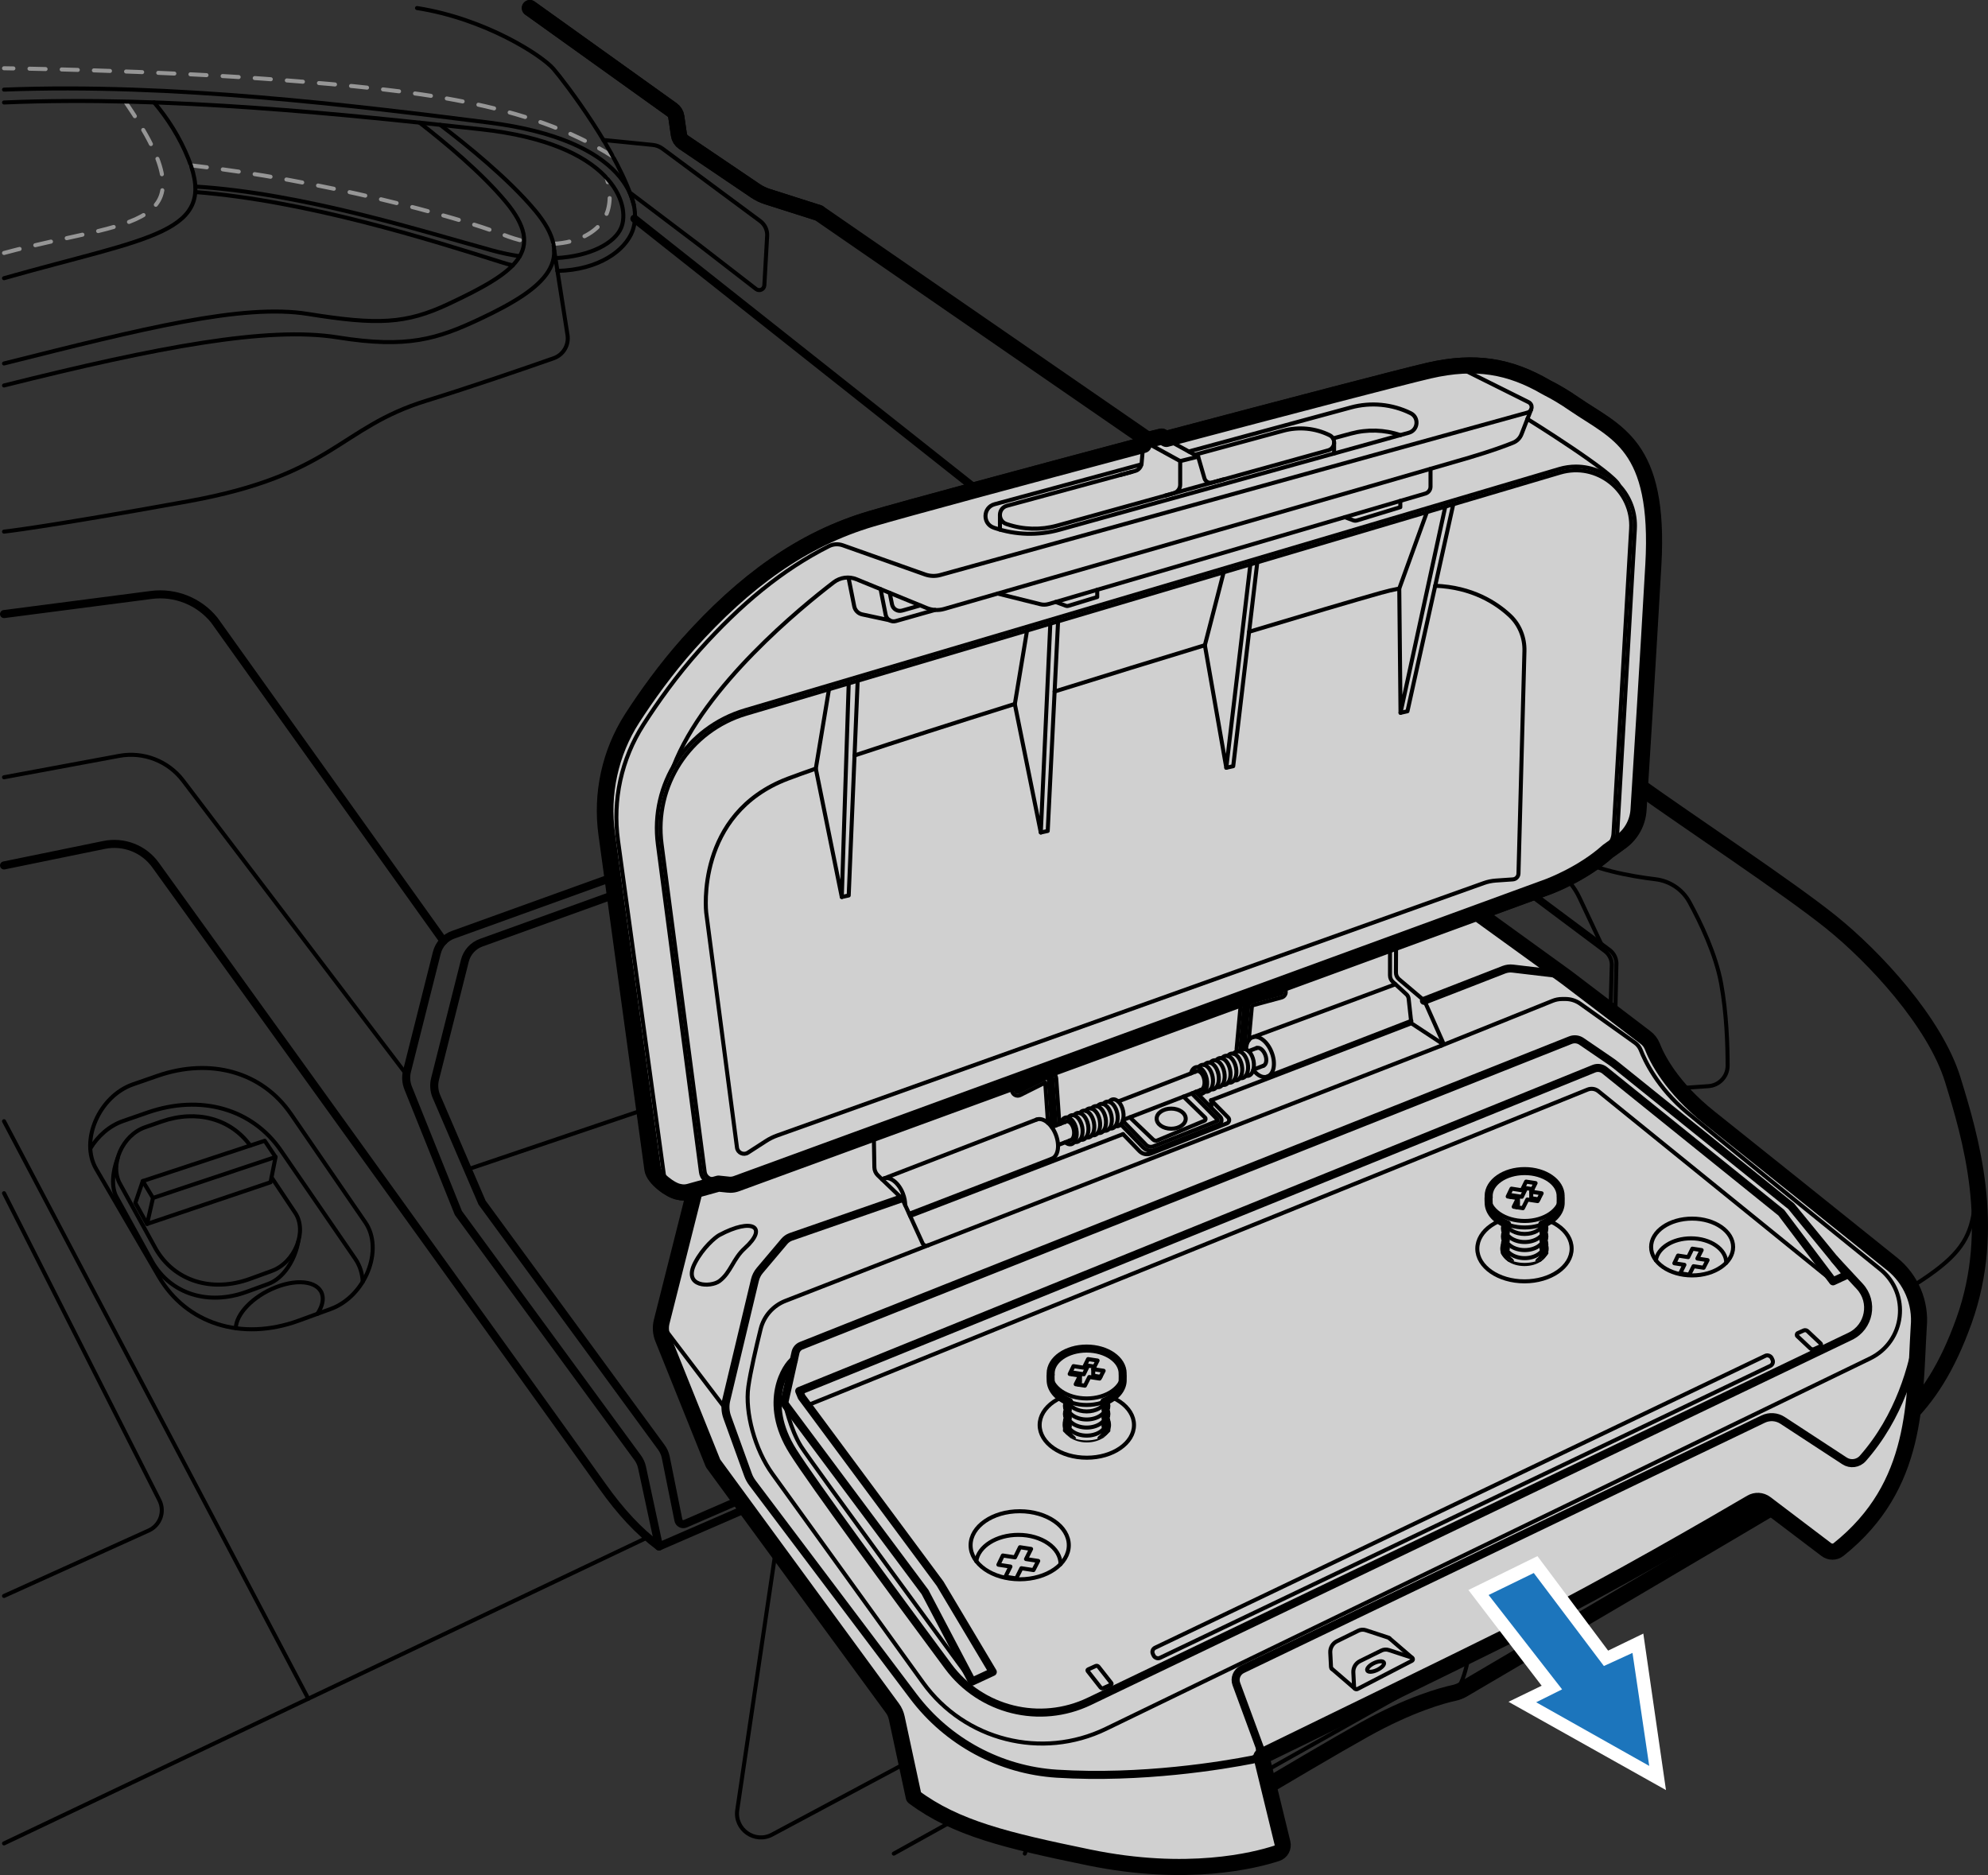 <?xml version="1.0" encoding="UTF-8"?>
<svg xmlns="http://www.w3.org/2000/svg" width="123.45" height="116.441" version="1.1" xmlns:xlink="http://www.w3.org/1999/xlink" viewBox="0 0 123.45 116.441">
  <rect x="0" y="0" width="123.45" height="116.441" fill="#333333" stroke="none"/>
  <defs>
    <style>
      .cls-1 {
        fill: #fff;
      }

      .cls-1, .cls-2 {
        fill-rule: evenodd;
      }

      .cls-3, .cls-4, .cls-5, .cls-6, .cls-7 {
        fill: none;
      }

      .cls-8 {
        clip-path: url(#clippath-1);
      }

      .cls-4, .cls-5, .cls-6, .cls-9, .cls-7, .cls-10 {
        stroke-linecap: round;
        stroke-linejoin: round;
      }

      .cls-4, .cls-5, .cls-6, .cls-9, .cls-10 {
        stroke: #000;
      }

      .cls-4, .cls-7 {
        stroke-width: .25px;
      }

      .cls-6, .cls-9 {
        stroke-width: .5px;
      }

      .cls-9, .cls-10 {
        fill: #d0d0d0;
      }

      .cls-7 {
        stroke: #969696;
        stroke-dasharray: 1;
      }

      .cls-2 {
        fill: #1c75bc;
      }

      .cls-11 {
        clip-path: url(#clippath);
      }
    </style>
    <clipPath id="clippath">
      <path class="cls-3" d="M69.21,88.251c0,.662-.775,1.199-1.73,1.199s-1.73-.537-1.73-1.199l-1.087-2.055-.091-2.818,5.836-.213-.117,3.85-1.08,1.236Z"/>
    </clipPath>
    <clipPath id="clippath-1">
      <path class="cls-3" d="M96.409,77.229c0,.662-.775,1.199-1.73,1.199s-1.73-.537-1.73-1.199l-1.087-2.055-.091-2.818,5.836-.213-.117,3.85-1.08,1.236Z"/>
    </clipPath>
  </defs>
  <!-- Generator: Adobe Illustrator 28.7.1, SVG Export Plug-In . SVG Version: 1.2.0 Build 142)  -->
  <g>
    <g id="Layer_1">
      <g>
        <path class="cls-7" d="M.25,15.71c7.969-2.152,13.064-1.29,7.561-9.35"/>
        <path class="cls-7" d="M34.365,15.142c1.508-.073,2.67-.7,3.171-1.581.273-.48.5-1.352.132-2.51"/>
        <path class="cls-7" d="M11.851,10.267c8.139.92,16.53,3.181,19.446,4.325.428.168.847.295,1.254.385"/>
        <path class="cls-7" d="M38.063,9.723c-5.296-3.358-12.407-4.121-20.499-4.748C9.473,4.348.25,4.239.25,4.239"/>
        <line class="cls-6" x1="39.395" y1="13.578" x2="61.365" y2="30.973"/>
        <path class="cls-5" d="M96.045,44.406L50.84,13.225l-3.201-1.02c-.259-.083-.504-.202-.729-.354l-4.462-3.018c-.157-.106-.262-.273-.289-.461l-.163-1.119c-.025-.174-.12-.33-.263-.432L32.904.5"/>
        <line class="cls-4" x1="29.047" y1="72.618" x2="46.947" y2="66.554"/>
        <line class="cls-5" x1="84.266" y1="37.096" x2="98.91" y2="47.503"/>
        <path class="cls-5" d="M98.91,47.503c.888.207,1.81.563,2.776,1.256,3.188,2.289,9.318,6.335,12.015,8.501,2.697,2.166,6.457,6.215,7.561,9.79,1.103,3.574,2.779,9.173.695,14.977s-4.782,7.316-9.277,10.013c-4.165,2.499-19.59,11.558-21.836,12.877-.174.102-.361.173-.558.215-.711.154-2.712.689-5.56,2.275-3.596,2.003-13.037,7.704-13.037,7.704"/>
        <path class="cls-5" d="M32.904.5l8.829,6.321c.143.102.238.258.263.432l.163,1.119c.027.188.132.355.289.461l4.462,3.018c.225.152.471.271.729.354l3.201,1.02"/>
        <line class="cls-4" x1="84.266" y1="37.096" x2="98.91" y2="47.503"/>
        <path class="cls-4" d="M82.456,38.422c1.682,1.254,8.373,6.226,10.688,7.721,2.656,1.716,5.354.327,8.542,2.616s9.318,6.335,12.015,8.501c2.697,2.166,6.457,6.215,7.561,9.79s2.779,9.173.695,14.977-4.782,7.316-9.277,10.013c-4.165,2.499-19.59,11.558-21.836,12.877-.174.102-.361.173-.558.215-.711.154-2.712.689-5.56,2.275-3.596,2.003-13.037,7.704-13.037,7.704"/>
        <path class="cls-4" d="M90.285,105.131c.672-.528,1.012-2.449,1.185-4.29.156-1.667-1.621-2.826-3.082-2.009-6.312,3.529-19.745,11.05-21.508,12.129-2.316,1.417-3.242,4.148-3.242,4.148"/>
        <path class="cls-4" d="M66.272,115.109c-.064-.166-.097-.35-.09-.546l.01-.275c.06-1.613.966-3.074,2.385-3.844l18.532-10.209c.941-.511,2.077.212,2.013,1.281l-.009.148c-.093,1.558-.976,2.961-2.341,3.719l-17.323,9.727"/>
        <path class="cls-4" d="M85.997,105.19l-17.304,9.723c-.854.474-1.742.161-1.706-.815l.009-.253c.055-1.481,1.163-2.066,2.466-2.773l17.274-9.526c.865-.469,1.633-.563,1.574.419l-.008.136c-.086,1.431-1.052,2.393-2.305,3.089Z"/>
        <path class="cls-4" d="M72.352,112.201l-1.391.816c-.078.046-.176-.014-.17-.104l.075-1.262c.009-.144.088-.274.213-.347l1.391-.816c.078-.046.176.014.17.104l-.075,1.262c-.009.144-.088.274-.213.347Z"/>
        <path class="cls-4" d="M72.396,112.119l-1.105.648c-.062.036-.14-.011-.135-.083l.06-1.003c.007-.114.07-.218.169-.276l1.105-.648c.062-.036.14.011.135.083l-.06,1.003c-.007.114-.07.218-.169.276Z"/>
        <path class="cls-4" d="M78.591,108.705l-1.391.816c-.078.046-.176-.014-.17-.104l.075-1.262c.009-.144.088-.274.213-.347l1.391-.816c.078-.046.176.014.17.104l-.075,1.262c-.009.144-.088.274-.213.347Z"/>
        <path class="cls-4" d="M78.635,108.623l-1.105.648c-.062.036-.14-.011-.135-.083l.06-1.003c.007-.114.07-.218.169-.276l1.105-.648c.062-.036.14.011.135.083l-.06,1.003c-.007.114-.07.218-.169.276Z"/>
        <path class="cls-4" d="M84.512,105.356l-1.391.816c-.078.046-.176-.014-.17-.104l.075-1.262c.009-.144.088-.274.213-.347l1.391-.816c.078-.046.176.014.17.104l-.075,1.262c-.009.144-.088.274-.213.347Z"/>
        <path class="cls-4" d="M84.556,105.274l-1.105.648c-.062.036-.14-.011-.135-.083l.06-1.003c.007-.114.07-.218.169-.276l1.105-.648c.062-.036.14.011.135.083l-.06,1.003c-.007.114-.07.218-.169.276Z"/>
        <path class="cls-4" d="M122.744,73.221c-.202,4.746-.747,4.964-10.473,10.359-9.727,5.395-56.767,31.53-56.767,31.53"/>
        <path class="cls-6" d="M40.922,96.038c-1.242-.926-2.365-2.124-3.522-3.754-3.126-4.405-22.681-31.544-27.741-38.566-.728-1.01-1.979-1.496-3.198-1.247l-6.211,1.273"/>
        <path class="cls-6" d="M40.215,53.695l-12.075,4.354c-.503.181-.883.601-1.014,1.12l-1.851,7.342c-.088.35-.063.719.071,1.054l3.117,7.759,11.136,15.203c.131.179.223.383.269.6l1.055,4.91,8.674-3.768"/>
        <path class="cls-6" d="M41.956,54.188l-12.075,4.354c-.503.181-.883.601-1.014,1.12l-1.851,7.342c-.088.35-.063.719.071,1.054l2.847,6.623,11.136,15.203c.131.179.223.383.269.6l.789,3.92c.039.192.244.299.424.221l8.325-3.617"/>
        <path class="cls-4" d="M25.223,66.704l-13.855-18.228c-.928-1.221-2.466-1.815-3.974-1.535l-7.144,1.327"/>
        <g>
          <path class="cls-4" d="M18.056,69.164l4.626,6.738c1.167,1.7.009,4.6-2.152,5.388l-1.984.723c-3.541,1.291-6.973.204-8.694-2.751l-3.882-6.67c-1.021-1.754.187-4.524,2.292-5.255l1.519-.527c3.298-1.145,6.496-.235,8.274,2.355Z"/>
          <path class="cls-4" d="M16.861,73.113l1.458,2.186c.786,1.145.006,3.099-1.45,3.629l-1.337.487c-2.385.869-4.697.138-5.856-1.853l-2.211-4.02c-.688-1.182.126-3.047,1.544-3.54l1.023-.355c2.181-.757,4.297-.18,5.507,1.492"/>
          <path class="cls-4" d="M18.523,77.091c-.191,1.12-.899,2.291-1.872,2.645l-1.337.487c-2.385.869-4.697.138-5.856-1.853l-2.211-4.02c-.344-.591-.274-1.558.057-2.425"/>
          <path class="cls-4" d="M5.607,71.323c.47-.771,1.18-1.411,2.04-1.709l1.519-.527c3.298-1.145,6.496-.235,8.274,2.355l4.626,6.738c.286.417.433.906.459,1.418"/>
          <polygon class="cls-4" points="17.112 71.85 9.499 74.394 8.866 73.344 16.439 70.842 17.112 71.85"/>
          <polyline class="cls-4" points="17.112 71.85 16.801 73.419 9.133 76.008 8.405 74.702 8.866 73.344"/>
          <line class="cls-4" x1="9.499" y1="74.394" x2="9.133" y2="76.008"/>
          <path class="cls-4" d="M14.644,82.483c.009-.882,1.075-1.99,2.481-2.543,1.485-.584,2.787-.327,2.908.575.044.333-.078.707-.325,1.076"/>
        </g>
        <path class="cls-4" d="M.25,74.098l9.648,19.067c.355.701.053,1.556-.662,1.88L.25,99.109"/>
        <line class="cls-4" x1=".25" y1="69.628" x2="19.144" y2="105.49"/>
        <line class="cls-4" x1="40.215" y1="95.47" x2=".25" y2="114.476"/>
        <path class="cls-4" d="M48.209,96.038l-2.427,16.363c-.179,1.206,1.092,2.1,2.167,1.526l43.183-23.092c1.123-.601,1.014-2.244-.178-2.692l-9.922-3.722"/>
        <path class="cls-4" d="M103.35,67.645l2.743-.195c.668-.047,1.188-.601,1.188-1.27.001-1.236-.061-3.249-.404-5.114-.334-1.816-1.282-3.788-1.966-5.043-.43-.789-1.218-1.315-2.111-1.422-1.507-.181-3.934-.608-5.48-1.565-2.061-1.276-14.441-10.787-17.695-13.292"/>
        <line class="cls-4" x1="81.452" y1="45.138" x2="75.887" y2="41.111"/>
        <path class="cls-4" d="M100.005,62.926l.085-3.042c-.011-.324-.169-.626-.429-.82l-12.875-9.637"/>
        <path class="cls-4" d="M100.302,63.165l.074-3.352c-.011-.324-.169-.626-.429-.82l-13.705-10.211"/>
        <path class="cls-4" d="M99.423,58.602l-1.343-2.856c-.302-.643-.76-1.201-1.331-1.623l-18.691-13.806"/>
        <path class="cls-6" d="M27.542,58.434l-14.234-19.922c-.944-1.167-2.426-1.76-3.914-1.566l-9.144,1.188"/>
        <g>
          <path class="cls-10" d="M117.487,78.485c-3.056-2.454-9.093-7.298-11.332-9.075-2.379-1.892-3.275-3.715-3.55-4.428-.086-.218-.233-.408-.419-.548l-4.915-3.74-5.56-4.02,4.446-1.627c.086-.036,2.103-.788,3.651-2.182.29-.208.577-.412.831-.602.63-.462,1.021-1.179,1.075-1.956.172-2.687.588-9.372.917-15.215.43-7.52-2.307-8.215-4.919-10.01-.573-.398-1.139-.738-1.695-1.017-.018-.011-.036-.021-.054-.029-2.221-1.286-4.356-1.691-7.258-1.021-1.634.38-8.835,2.261-16.312,4.242l-.276-.147-1.114.272-.025.251c-7.441,1.981-14.818,3.97-16.888,4.582-4.288,1.261-7.893,3.88-11.364,7.76-1.404,1.58-2.587,3.235-3.493,4.639-1.365,2.132-1.917,4.679-1.573,7.183l2.852,20.811c.079.552,1.103,1.322,1.616,1.404.201.054.423.054.641-.007l.383-.104-2.06,8.165c-.09.347-.065.717.072,1.053l3.117,7.756,11.135,15.204c.133.179.222.383.269.598l1.057,4.912c2.615,1.952,5.761,2.701,10.862,3.755,6.123,1.265,10.329.19,11.683-.254.269-.086.419-.365.351-.641l-1.308-5.363c2.751-1.34,11.393-5.542,16.329-7.993,5.112-2.537,12.227-6.685,14.09-7.778.279-.165.627-.143.885.05l3.78,2.866c.222.168.534.172.752-.004,4.987-3.97,4.704-9.25,4.983-13.832.14-1.498-.484-2.966-1.662-3.912Z"/>
          <path class="cls-10" d="M102.668,35.092c-.332,5.845-.748,12.527-.92,15.215-.053.777-.445,1.495-1.074,1.958-.255.19-.54.392-.831.599-1.549,1.395-3.567,2.148-3.65,2.184l-50.47,18.461c-.119.042-.243.065-.368.065-.036,0-.077,0-.113-.006l-.623-.065-1.816.504c-.22.059-.439.059-.641.006-.51-.083-1.537-.855-1.614-1.406l-2.854-20.811c-.344-2.504.208-5.05,1.573-7.18.908-1.406,2.089-3.062,3.495-4.641,3.471-3.881,7.074-6.498,11.364-7.762,2.071-.611,9.447-2.599,16.889-4.581l.024-.249,1.116-.273.273.148c7.477-1.982,14.681-3.863,16.313-4.243,2.902-.671,5.038-.267,7.258,1.021.018.006.036.018.053.03.558.279,1.121.617,1.697,1.015,2.611,1.798,5.347,2.492,4.92,10.011Z"/>
          <path class="cls-6" d="M61.649,103.829l-1.284.597-2.922-5.558-8.655-11.608c-.058-.077-.079-.176-.058-.27l.669-3.001c.043-.191.177-.348.358-.42l47.766-18.977c.225-.089.48-.061.68.075l1.809,1.235c.124.085.245.174.362.269l10.859,8.741,3.474,4.25-.879.409-3.215-4.264-10.968-8.841c-.188-.152-.444-.19-.668-.099l-49.347,20.015.15.368,8.596,11.593,3.273,5.486Z"/>
          <path class="cls-6" d="M113.908,78.186l1.575,1.696c.899.968.603,2.531-.589,3.103l-47.252,22.671c-3.061,1.468-6.732.56-8.754-2.166-3.453-4.657-8.397-11.377-9.641-13.346-1.962-3.106-.383-5.378.04-5.659"/>
          <path class="cls-4" d="M60.365,104.426s-9.972-13.575-10.626-14.611-1.013-2.71-1.013-2.71"/>
          <path class="cls-4" d="M113.827,79.571l-14.568-11.805c-.191-.155-.451-.193-.678-.101l-48.42,19.599"/>
          <ellipse class="cls-4" cx="67.489" cy="88.494" rx="2.929" ry="2.03"/>
          <ellipse class="cls-4" cx="67.489" cy="88.494" rx="1.379" ry=".956"/>
          <path class="cls-4" d="M66.204,88.84c.2-.356.7-.609,1.286-.609s1.085.253,1.286.609"/>
          <path class="cls-4" d="M66.531,89.18c.248-.166.586-.269.959-.269s.711.102.959.269"/>
          <ellipse class="cls-4" cx="94.666" cy="77.542" rx="2.929" ry="2.03"/>
          <ellipse class="cls-4" cx="94.666" cy="77.542" rx="1.379" ry=".956"/>
          <path class="cls-4" d="M93.381,77.888c.2-.356.7-.609,1.286-.609s1.085.253,1.286.609"/>
          <path class="cls-4" d="M93.707,78.229c.248-.166.586-.269.959-.269s.711.102.959.269"/>
          <ellipse class="cls-4" cx="72.728" cy="69.469" rx=".902" ry=".625"/>
          <ellipse class="cls-4" cx="105.077" cy="77.44" rx="2.546" ry="1.764"/>
          <path class="cls-4" d="M102.826,78.264c.112-.766,1.045-1.363,2.179-1.363,1.21,0,2.19.68,2.19,1.518"/>
          <polygon class="cls-4" points="106.037 78.253 105.792 78.728 105.164 78.632 104.899 79.159 104.337 79.073 104.597 78.545 103.973 78.449 104.202 77.971 104.832 78.068 105.091 77.542 105.668 77.631 105.404 78.156 106.037 78.253"/>
          <ellipse class="cls-4" cx="63.321" cy="95.961" rx="3.049" ry="2.113"/>
          <path class="cls-4" d="M60.625,96.948c.134-.917,1.251-1.633,2.61-1.633,1.449,0,2.623.814,2.623,1.818"/>
          <polygon class="cls-4" points="64.471 96.934 64.177 97.503 63.425 97.388 63.107 98.02 62.435 97.916 62.746 97.284 61.998 97.169 62.273 96.597 63.028 96.712 63.337 96.083 64.029 96.189 63.713 96.818 64.471 96.934"/>
          <path class="cls-4" d="M68.99,104.619l-.471.214c-.062.028-.135.01-.177-.043l-.799-1.018c-.026-.033-.014-.081.024-.098l.471-.214c.062-.028.135-.01.177.043l.799,1.018c.026.033.014.081-.024.098Z"/>
          <path class="cls-4" d="M113.017,83.615l-.354.161c-.084.038-.182.022-.248-.041l-.803-.757c-.061-.057-.044-.158.032-.192l.354-.161c.084-.038.182-.022.248.041l.803.757c.061.057.044.158-.032.192Z"/>
          <rect class="cls-4" x="69.532" y="93.226" width="42.593" height=".697" rx=".288" ry=".288" transform="translate(-31.489 48.359) rotate(-25.566)"/>
          <path class="cls-4" d="M86.694,58.512l-.009,1.885c-.001.16.069.311.191.415l1.406,1.189c.114.096.204.217.265.353l1.042,2.342c.043.096-.004.208-.101.246l-31.867,12.399c-.129.05-.274-.009-.331-.135l-1.196-2.622c-.041-.089-.098-.171-.169-.239l-1.412-1.356c-.135-.13-.213-.308-.216-.495l-.037-2.114"/>
          <path class="cls-6" d="M55.964,74.428l-6.864,2.385c-.153.057-.289.153-.395.278l-1.524,1.805c-.146.173-.249.378-.302.598l-1.779,7.446c-.085.356-.064.729.06,1.072l1.287,3.562c.068.189.164.366.285.526l9.984,13.243c2.13,2.825,5.387,4.583,8.917,4.804,5.279.331,10.333-.521,12.131-.872.364-.071.577-.451.448-.799l-1.437-3.9c-.13-.352.029-.744.367-.907l32.347-15.543c.387-.186.843-.156,1.203.079l3.849,2.517c.362.237.846.172,1.133-.152,2.271-2.571,3.144-5.719,3.478-7.917.24-1.581-.383-3.168-1.63-4.169-3.058-2.454-9.093-7.297-11.331-9.076-2.38-1.891-3.274-3.715-3.552-4.427-.085-.218-.231-.407-.417-.549l-4.917-3.74c-.145-.11-.317-.18-.498-.202l-2.866-.34c-.184-.022-.37.001-.544.066l-4.973,1.934"/>
          <path class="cls-4" d="M89.488,64.942l6.924-2.789c.188-.076.389-.115.592-.115h.207c.33,0,.652.103.92.294l3.392,2.418c.164.117.292.277.365.465.252.647,1.039,2.332,2.873,3.865,1.504,1.258,7.755,6.314,11.997,9.74,1.883,1.521,1.544,4.485-.635,5.541l-47.449,23.002c-3.977,1.928-8.764.72-11.35-2.865-3.785-5.249-8.698-12.062-9.357-12.968-1.09-1.498-1.716-3.828-1.498-5.402.13-.94.494-2.497.766-3.596.197-.797.77-1.448,1.535-1.746l8.851-3.448"/>
          <path class="cls-6" d="M119.198,82.19c-.302,4.627.067,10.01-4.997,14.041-.218.173-.528.171-.749.003l-3.78-2.865c-.259-.196-.607-.218-.887-.053-1.86,1.093-8.979,5.242-14.09,7.78-4.936,2.451-13.577,6.653-16.33,7.992"/>
          <path class="cls-6" d="M78.245,108.596l1.43,5.854c.067.274-.085.554-.353.641-1.353.443-5.561,1.517-11.683.253-5.101-1.053-8.246-1.8-10.864-3.752"/>
          <path class="cls-4" d="M84.3,104.886l3.377-1.749c.087-.045.077-.172-.016-.203l-1.42-.466c-.152-.05-.319-.038-.462.033l-1.327.654c-.265.131-.428.407-.413.703l.046.905c.005.107.12.173.216.124Z"/>
          <path class="cls-4" d="M86.282,101.738c-.013-.016-.03-.029-.053-.037l-1.42-.466c-.152-.05-.319-.038-.462.033l-1.327.654c-.265.131-.428.407-.413.703l.046.905c.002.044.023.082.054.107"/>
          <line class="cls-4" x1="82.707" y1="103.635" x2="84.133" y2="104.862"/>
          <line class="cls-4" x1="86.281" y1="101.738" x2="87.686" y2="102.947"/>
          <ellipse class="cls-4" cx="85.422" cy="103.491" rx=".572" ry=".235" transform="translate(-36.298 46.998) rotate(-25.566)"/>
          <path class="cls-4" d="M56.776,111.592l-1.055-4.91c-.046-.217-.138-.421-.269-.6l-11.136-15.203-3.117-7.759c-.135-.335-.159-.704-.071-1.054l2.061-8.171"/>
          <line class="cls-4" x1="45.05" y1="87.485" x2="41.091" y2="82.277"/>
          <line class="cls-4" x1="97.306" y1="60.693" x2="91.741" y2="56.666"/>
          <path class="cls-4" d="M44.671,76.697c2.03-1.092,3.052-.514,1.58.817-.742.672-.86,1.502-1.58,2.043-.519.39-2.305.395-1.512-1.131.49-.943,1.26-1.595,1.512-1.73Z"/>
          <line class="cls-4" x1="75.208" y1="68.326" x2="87.641" y2="63.545"/>
          <line class="cls-4" x1="56.518" y1="75.514" x2="69.736" y2="70.43"/>
          <path class="cls-4" d="M89.594,64.831l-1.953-1.286-.17-1.545c-.016-.098-.065-.188-.138-.255l-.839-.768c-.114-.104-.178-.251-.178-.405v-1.92"/>
          <path class="cls-4" d="M77.378,65.172c.009-.367.147-.659.395-.755.401-.155.937.265,1.196.937s.145,1.343-.257,1.498c-.283.109-.609-.05-.882-.4"/>
          <path class="cls-4" d="M78.03,65.084c.181-.07.424.12.541.424s.065.607-.116.677"/>
          <path class="cls-4" d="M65.856,69.784c.054-.208.171-.356.327-.387.274-.053.568.276.656.735s-.062.874-.336.927c-.119.023-.241-.026-.349-.126"/>
          <path class="cls-4" d="M66.329,69.403c.058-.078.132-.13.218-.147.274-.053.568.276.656.735s-.062.874-.336.927c-.048.009-.097.007-.146-.006"/>
          <path class="cls-4" d="M66.692,69.263c.058-.078.132-.13.218-.147.274-.053.568.276.656.735s-.062.874-.336.927c-.048.009-.097.007-.146-.006"/>
          <path class="cls-4" d="M67.055,69.123c.058-.078.132-.13.218-.147.274-.053.568.276.656.735s-.062.874-.336.927c-.048.009-.097.007-.146-.006"/>
          <path class="cls-4" d="M67.418,68.983c.058-.078.132-.13.218-.147.274-.053.568.276.656.735s-.062.874-.336.927c-.048.009-.097.007-.146-.006"/>
          <path class="cls-4" d="M67.781,68.842c.058-.078.132-.13.218-.147.274-.053.568.276.656.735s-.062.874-.336.927c-.048.009-.097.007-.146-.006"/>
          <path class="cls-4" d="M68.145,68.702c.058-.078.132-.13.218-.147.274-.053.568.276.656.735s-.062.874-.336.927c-.048.009-.097.007-.146-.006"/>
          <path class="cls-4" d="M68.508,68.562c.058-.078.132-.13.218-.147.274-.053.568.276.656.735s-.062.874-.336.927c-.048.009-.097.007-.146-.006"/>
          <path class="cls-4" d="M68.871,68.422c.058-.078.132-.13.218-.147.274-.053.568.276.656.735s-.062.874-.336.927c-.048.009-.097.007-.146-.006"/>
          <path class="cls-4" d="M66.139,69.681c.027-.021.058-.035.09-.042.187-.036.39.198.453.523s-.038.618-.226.654c-.008.002-.016.003-.024.003"/>
          <path class="cls-4" d="M73.953,66.657c.054-.208.171-.356.327-.387.274-.053.568.276.656.735s-.062.874-.336.927c-.119.023-.241-.026-.349-.126"/>
          <path class="cls-4" d="M74.426,66.277c.058-.078.132-.13.218-.147.274-.053.568.276.656.735s-.062.874-.336.927c-.048.009-.097.007-.146-.006"/>
          <path class="cls-4" d="M74.789,66.137c.058-.078.132-.13.218-.147.274-.053.568.276.656.735s-.062.874-.336.927c-.048.009-.097.007-.146-.006"/>
          <path class="cls-4" d="M75.152,65.996c.058-.078.132-.13.218-.147.274-.053.568.276.656.735s-.062.874-.336.927c-.048.009-.097.007-.146-.006"/>
          <path class="cls-4" d="M75.515,65.856c.058-.078.132-.13.218-.147.274-.053.568.276.656.735s-.062.874-.336.927c-.048.009-.097.007-.146-.006"/>
          <path class="cls-4" d="M75.879,65.716c.058-.078.132-.13.218-.147.274-.053.568.276.656.735s-.062.874-.336.927c-.048.009-.097.007-.146-.006"/>
          <path class="cls-4" d="M76.242,65.576c.058-.078.132-.13.218-.147.274-.053.568.276.656.735s-.062.874-.336.927c-.048.009-.097.007-.146-.006"/>
          <path class="cls-4" d="M76.605,65.436c.058-.078.132-.13.218-.147.274-.053.568.276.656.735s-.062.874-.336.927c-.048.009-.097.007-.146-.006"/>
          <path class="cls-4" d="M76.968,65.295c.058-.078.132-.13.218-.147.274-.053.568.276.656.735s-.062.874-.336.927c-.048.009-.097.007-.146-.006"/>
          <path class="cls-4" d="M74.237,66.555c.027-.021.058-.035.09-.042.187-.036.39.198.453.523s-.038.618-.226.654c-.008.002-.016.003-.024.003"/>
          <path class="cls-4" d="M64.368,69.526c.401-.155.937.265,1.196.937s.145,1.343-.257,1.498"/>
          <path class="cls-4" d="M54.776,73.242c.031-.021.064-.039.099-.052.401-.155.937.265,1.196.937.095.246.14.491.139.712"/>
          <line class="cls-4" x1="54.875" y1="73.19" x2="64.368" y2="69.526"/>
          <line class="cls-4" x1="56.456" y1="75.377" x2="65.308" y2="71.96"/>
          <line class="cls-4" x1="77.773" y1="64.417" x2="86.655" y2="61.123"/>
          <line class="cls-4" x1="78.713" y1="66.851" x2="87.641" y2="63.394"/>
          <line class="cls-4" x1="77.535" y1="65.275" x2="78.03" y2="65.084"/>
          <line class="cls-4" x1="69.437" y1="68.401" x2="74.221" y2="66.554"/>
          <line class="cls-4" x1="65.312" y1="69.993" x2="66.119" y2="69.682"/>
          <line class="cls-4" x1="66.433" y1="70.826" x2="65.702" y2="71.108"/>
          <line class="cls-4" x1="74.554" y1="67.691" x2="69.736" y2="69.55"/>
          <line class="cls-4" x1="78.455" y1="66.184" x2="77.833" y2="66.425"/>
          <path class="cls-4" d="M69.717,69.611c.014.006.028.015.039.027l1.405,1.452c.12.124.301.163.461.099l3.953-1.567c.029-.012.038-.037.04-.047.002-.01.005-.037-.017-.059l-1.553-1.576c-.012-.012-.02-.025-.026-.04"/>
          <path class="cls-4" d="M74.251,67.807l1.516,1.539c.072.073.102.177.081.278-.021.101-.091.183-.186.221l-3.953,1.567c-.08.032-.163.047-.246.047-.176,0-.348-.07-.476-.203l-1.388-1.434"/>
          <line class="cls-4" x1="75.208" y1="68.326" x2="75.229" y2="68.794"/>
          <path class="cls-4" d="M69.738,70.429l1.019,1.053c.183.189.462.249.707.152l4.725-1.874c.148-.059.188-.249.076-.362l-1.056-1.072"/>
          <path class="cls-4" d="M70.161,69.386l1.444,1.381c.073.07.181.09.275.051l2.909-1.217c.082-.034.102-.141.038-.203l-1.335-1.298"/>
          <path class="cls-4" d="M78.499,61.511l.93-.252.062-.004c.159,0,.298.107.339.26.05.186-.06.379-.247.429l-1.742.472c-.056.015-.1.067-.105.125l-.19,2.055"/>
          <path class="cls-4" d="M76.815,65.292c-.02-.05-.029-.105-.024-.162l.245-2.653c.019-.202.11-.387.249-.524"/>
          <path class="cls-4" d="M77.037,65.222c-.012-.021-.018-.045-.015-.071l.245-2.653c.023-.254.204-.469.451-.536l1.742-.472c.064-.017.13.021.147.084.017.064-.021.13-.084.147l-1.742.472c-.15.041-.26.172-.274.326l-.243,2.623"/>
          <path class="cls-4" d="M65.078,69.732l-.173-2.503-1.553.777c-.049.024-.103.037-.157.037-.133,0-.253-.074-.313-.193-.087-.173-.016-.384.156-.471l1.712-.857c.081-.04.171-.062.261-.062.101,0,.201.027.289.077.17.097.279.271.292.466l.194,2.807"/>
          <path class="cls-4" d="M65.332,69.986c-.004-.011-.007-.023-.008-.035l-.202-2.915c-.003-.038-.023-.071-.056-.09-.033-.019-.072-.02-.106-.003l-1.712.857c-.06.03-.132.005-.161-.054-.03-.059-.006-.132.054-.161l1.712-.857c.106-.053.23-.049.332.009.102.059.169.164.177.281l.199,2.878"/>
          <path class="cls-4" d="M45.327,73.574c-.037,0-.075-.002-.112-.006l-1.006-.105c-.354-.037-.633-.309-.679-.662l-2.675-20.357c-.493-3.756,1.785-7.264,5.417-8.34l50.542-14.975c.344-.102.698-.154,1.05-.154,1,0,1.972.422,2.667,1.158.698.739,1.049,1.708.99,2.727l-1.095,18.921c-.02.35-.174.678-.432.924-1.573,1.495-3.738,2.309-3.829,2.343l-50.467,18.46c-.119.043-.243.066-.369.066h0Z"/>
          <path class="cls-4" d="M45.239,73.339c.128.013.257-.003.378-.047l50.466-18.46s2.194-.814,3.75-2.294c.213-.203.344-.477.361-.77l1.095-18.921c.138-2.379-2.127-4.174-4.411-3.497l-50.542,14.975c-3.502,1.038-5.73,4.468-5.254,8.089l2.675,20.357c.032.245.229.437.475.462l1.007.105Z"/>
          <path class="cls-4" d="M44.59,73.503l-1.814.506c-.716.2-1.444-.278-1.545-1.015l-2.856-20.814c-.343-2.503.211-5.048,1.575-7.175.905-1.411,2.086-3.067,3.494-4.641,2.538-2.836,5.141-4.996,8.033-6.449.269-.135.583-.15.867-.049l5.096,1.807c.307.109.64.121.955.034l36.462-10.087c.307-.085.347-.504.062-.646l-3.794-1.893"/>
          <path class="cls-4" d="M95.077,25.434l-.595,1.53c-.093.239-.277.428-.515.525-.446.182-1.311.506-2.71.922-2.028.602-28.462,8.207-32.629,9.406-.358.103-.739.082-1.085-.06l-4.356-1.784c-.472-.194-1.01-.122-1.415.188-2.012,1.539-8.018,6.435-9.947,11.421"/>
          <path class="cls-4" d="M94.849,26.019s5.389,3.342,5.682,4.114"/>
          <path class="cls-4" d="M54.681,36.584l.319,1.6c.057.287.347.464.628.384l2.437-.691"/>
          <path class="cls-4" d="M55.249,36.817l.143.716c.057.287.347.464.628.384l1.132-.321"/>
          <path class="cls-4" d="M52.703,35.933l.342,1.716c.05.253.246.452.498.506l1.697.364"/>
          <path class="cls-4" d="M88.832,29.115v1.106c0,.198-.131.373-.321.429l-23.4,6.862c-.164.048-.339.052-.505.01l-2.657-.662"/>
          <path class="cls-4" d="M86.956,31.106v.39l-2.696.825c-.071.022-.148.019-.218-.006l-.531-.198"/>
          <path class="cls-4" d="M68.135,36.625v.451l-1.796.549c-.048.015-.099.013-.145-.004l-.641-.239"/>
          <path class="cls-4" d="M63.015,43.717c-3.731,1.172-7.237,2.295-9.95,3.198"/>
          <path class="cls-4" d="M74.819,40.067c-2.964.902-6.181,1.893-9.33,2.875"/>
          <path class="cls-4" d="M86.891,36.548c-.367.068-.749.157-1.147.269-1.705.48-4.653,1.353-8.178,2.417"/>
          <path class="cls-4" d="M50.659,47.731c-.686.238-1.27.448-1.733.624-5.768,2.186-5.073,8.311-5.073,8.311l1.912,14.6c.042.322.406.491.679.315l1.119-.722c.222-.143.459-.26.708-.349l43.873-15.672c.238-.085.488-.137.74-.155l1.062-.073c.192-.013.343-.17.348-.363l.37-13.814c.022-.827-.294-1.634-.897-2.199-.86-.805-2.355-1.768-4.643-1.859"/>
          <polyline class="cls-4" points="52.703 42.439 52.273 55.704 50.659 47.731 51.478 42.802"/>
          <polyline class="cls-4" points="52.273 55.704 52.703 55.608 53.259 42.275"/>
          <polyline class="cls-4" points="65.222 38.73 64.631 51.698 63.018 43.726 63.785 39.107"/>
          <polyline class="cls-4" points="64.631 51.698 65.061 51.603 65.704 38.587"/>
          <polyline class="cls-4" points="77.644 35.049 76.15 47.677 74.819 40.067 75.986 35.541"/>
          <polyline class="cls-4" points="76.15 47.677 76.58 47.581 78.075 34.922"/>
          <polyline class="cls-4" points="89.749 31.463 86.969 44.266 86.891 36.548 88.607 31.801"/>
          <polyline class="cls-4" points="86.969 44.266 87.399 44.17 90.244 31.316"/>
          <path class="cls-4" d="M73.817,28.038l10.075-2.736c1.237-.336,2.555-.209,3.705.357h0c.539.265.465,1.055-.114,1.215l-21.702,6.026c-1.317.366-2.713.327-4.008-.11l-.058-.02c-.713-.241-.682-1.26.044-1.457l9.12-2.477"/>
          <path class="cls-4" d="M82.78,27.226l1.112-.302c1.017-.276,2.087-.24,3.075.096"/>
          <path class="cls-4" d="M74.189,28.242l5.501-1.494c.959-.261,1.981-.162,2.873.277h0c.418.205.36.818-.088.942l-16.827,4.672c-1.021.283-2.104.254-3.108-.085l-.045-.015c-.553-.187-.529-.977.034-1.13l7.76-2.108"/>
          <line class="cls-4" x1="82.844" y1="27.511" x2="82.844" y2="28.162"/>
          <line class="cls-4" x1="62.094" y1="32.002" x2="62.094" y2="32.889"/>
          <polygon class="cls-4" points="74.403 28.359 73.287 28.634 71.011 27.384 72.127 27.109 74.403 28.359"/>
          <path class="cls-4" d="M74.403,28.359l.391,1.345c.059.203.27.32.473.264l.707-.196"/>
          <path class="cls-4" d="M73.287,28.634v1.466c0,.247-.165.464-.403.53l-.524.145"/>
          <path class="cls-4" d="M71.011,27.384l-.12,1.381c-.02.23-.181.422-.404.483l-.919.25"/>
        </g>
        <path class="cls-4" d="M.25,33.014s2.384-.248,11.429-1.883c9.046-1.635,9.358-4.57,14.799-6.247,2.745-.846,6.205-2.042,7.901-2.636.6-.21.961-.818.862-1.446l-.825-5.25"/>
        <path class="cls-4" d="M.25,23.938c9.577-2.398,16.388-3.681,20.72-2.985,4.332.696,6.194.096,8.855-1.157,4.169-1.962,5.967-3.654,3.406-6.718-1.659-1.984-4.266-4.089-5.897-5.326"/>
        <path class="cls-4" d="M.25,22.572c8.615-2.165,14.818-3.728,18.867-3.077,4.332.696,6.085.628,8.746-.625,4.169-1.962,6.092-3.292,3.531-6.355-1.48-1.771-3.716-3.637-5.339-4.898"/>
        <path class="cls-4" d="M34.491,16.029c2.213-.112,3.684-.947,4.08-1.88.599-1.41-.49-5.224-8.719-6.123-8.228-.899-19.344-2.098-29.602-1.662"/>
        <path class="cls-4" d="M12.13,11.585c6.7.417,14.19,2.805,18.431,3.966.597.164,1.17.282,1.715.362"/>
        <path class="cls-4" d="M34.61,16.824c2.575-.059,4.22-1.27,4.669-2.488.627-1.7-.33-5.643-8.943-6.727C21.964,6.554,10.734,5.158.25,5.565"/>
        <path class="cls-4" d="M12.127,11.925c6.929.538,14.639,2.979,19.006,4.357.239.075.473.142.703.201"/>
        <path class="cls-4" d="M.25,17.277c9.059-2.575,13.309-2.765,11.457-7.397-.556-1.39-1.327-2.561-2.135-3.52"/>
        <path class="cls-4" d="M39.355,12.709c-.853-3.103-4.265-7.598-4.99-8.436s-4.24-3.112-8.47-3.773"/>
        <path class="cls-4" d="M37.471,8.693l3.066.307c.22.022.43.103.608.235l6.061,4.493c.29.215.453.562.432.923l-.174,3.064c-.015.256-.31.391-.513.234l-3.529-2.729-4.314-3.264"/>
        <g id="Artwork_2">
          <g>
            <polygon class="cls-1" points="99.861 102.504 102.046 101.446 103.453 111.164 93.674 105.682 95.733 104.684 91.185 98.74 95.471 96.636 99.861 102.504"/>
            <polygon class="cls-2" points="99.598 103.46 101.374 102.646 102.413 109.663 95.393 105.711 97.002 104.91 92.44 99.05 95.244 97.684 99.598 103.46"/>
          </g>
        </g>
      </g>
      <g class="cls-11">
        <g>
          <path class="cls-9" d="M69.716,85.701c0,.553-.419,1.039-1.052,1.312-.032.013-.06.025-.092.038h.076c.035.079.054.165.054.251s-.019.168-.054.248v.003c.035.079.054.162.054.251,0,.086-.019.168-.054.248v.003c.035.079.054.162.054.248s-.019.172-.054.248v.003c.035.079.054.162.054.251,0,.219-.118.416-.315.562-.048.321-.435.569-.909.569-.47,0-.858-.248-.906-.562-.197-.152-.318-.35-.318-.569,0-.089.019-.172.054-.251-.035-.079-.054-.162-.054-.251,0-.086.019-.168.054-.248v-.003c-.035-.079-.054-.162-.054-.248,0-.089.019-.168.054-.248v-.003c-.035-.079-.054-.165-.054-.251s.019-.172.054-.251h.083c-.035-.013-.07-.025-.102-.041-.629-.273-1.046-.756-1.046-1.309,0-.07-.013-.283,0-.346l.006.009c-.006-.022-.006-.048-.006-.07,0-.855,1.001-1.548,2.234-1.548,1.236,0,2.237.693,2.237,1.548,0,.009,0,.016-.003.025q.003.003,0,.006c.013.07.003.308.003.375Z"/>
          <g>
            <path class="cls-4" d="M68.665,87.014c-.136.366-.615.636-1.185.636s-1.049-.27-1.185-.636"/>
            <path class="cls-4" d="M68.648,87.051c.036.08.055.164.055.252,0,.468-.548.848-1.223.848s-1.223-.38-1.223-.848c0-.087.019-.171.054-.25"/>
            <path class="cls-4" d="M68.648,87.552c.036.08.055.164.055.252,0,.468-.548.848-1.223.848s-1.223-.38-1.223-.848c0-.087.019-.171.054-.25"/>
            <path class="cls-4" d="M68.648,88.052c.036.08.055.164.055.252,0,.468-.548.848-1.223.848s-1.223-.38-1.223-.848c0-.087.019-.171.054-.25"/>
            <path class="cls-4" d="M68.648,88.553c.036.08.055.164.055.252,0,.468-.548.848-1.223.848s-1.223-.38-1.223-.848c0-.087.019-.171.054-.25"/>
            <path class="cls-4" d="M68.387,89.37c-.047.319-.435.568-.907.568-.47,0-.858-.247-.907-.564"/>
            <path class="cls-4" d="M69.715,85.319c.013.066 0.0.313 0.0.382,0,.856-1.001,1.549-2.236,1.549s-2.236-.694-2.236-1.549c0-.068-.01-.282.002-.347"/>
            <polyline class="cls-4" points="66.984 85.991 67.064 85.829 67.064 85.423"/>
            <polyline class="cls-4" points="67.887 85.026 67.887 85.431 68.339 85.501"/>
            <polyline class="cls-4" points="66.607 85.353 66.66 85.243 67.303 85.342 67.567 84.805 67.967 84.867"/>
            <ellipse class="cls-4" cx="67.48" cy="85.295" rx="2.236" ry="1.549"/>
            <polygon class="cls-4" points="68.533 85.125 68.283 85.61 67.642 85.512 67.371 86.05 66.798 85.962 67.064 85.423 66.426 85.326 66.66 84.838 67.303 84.936 67.567 84.4 68.157 84.49 67.887 85.026 68.533 85.125"/>
          </g>
        </g>
      </g>
      <g class="cls-8">
        <g>
          <path class="cls-9" d="M96.915,74.68c0,.553-.419,1.039-1.052,1.312-.032.013-.06.025-.092.038h.076c.035.079.054.165.054.251s-.019.168-.054.248v.003c.035.079.054.162.054.251,0,.086-.019.168-.054.248v.003c.035.079.054.162.054.248s-.019.172-.054.248v.003c.035.079.054.162.054.251,0,.219-.118.416-.315.562-.048.321-.435.569-.909.569-.47,0-.858-.248-.906-.562-.197-.152-.318-.35-.318-.569,0-.089.019-.172.054-.251-.035-.079-.054-.162-.054-.251,0-.086.019-.168.054-.248v-.003c-.035-.079-.054-.162-.054-.248,0-.089.019-.168.054-.248v-.003c-.035-.079-.054-.165-.054-.251s.019-.172.054-.251h.083c-.035-.013-.07-.025-.102-.041-.629-.273-1.046-.756-1.046-1.309,0-.07-.013-.283,0-.346l.006.009c-.006-.022-.006-.048-.006-.07,0-.855,1.001-1.548,2.234-1.548,1.236,0,2.237.693,2.237,1.548,0,.009,0,.016-.003.025q.003.003,0,.006c.013.07.003.308.003.375Z"/>
          <g>
            <path class="cls-4" d="M95.863,75.993c-.136.366-.615.636-1.185.636s-1.049-.27-1.185-.636"/>
            <path class="cls-4" d="M95.847,76.03c.036.08.055.164.055.252,0,.468-.548.848-1.223.848s-1.223-.38-1.223-.848c0-.087.019-.171.054-.25"/>
            <path class="cls-4" d="M95.847,76.531c.036.08.055.164.055.252,0,.468-.548.848-1.223.848s-1.223-.38-1.223-.848c0-.087.019-.171.054-.25"/>
            <path class="cls-4" d="M95.847,77.031c.036.08.055.164.055.252,0,.468-.548.848-1.223.848s-1.223-.38-1.223-.848c0-.087.019-.171.054-.25"/>
            <path class="cls-4" d="M95.847,77.531c.036.08.055.164.055.252,0,.468-.548.848-1.223.848s-1.223-.38-1.223-.848c0-.087.019-.171.054-.25"/>
            <path class="cls-4" d="M95.586,78.349c-.047.319-.435.568-.907.568-.47,0-.858-.247-.907-.564"/>
            <path class="cls-4" d="M96.914,74.297c.013.066 0.0.313 0.0.382,0,.856-1.001,1.549-2.236,1.549s-2.236-.694-2.236-1.549c0-.068-.01-.282.002-.347"/>
            <polyline class="cls-4" points="94.183 74.969 94.263 74.808 94.263 74.402"/>
            <polyline class="cls-4" points="95.086 74.005 95.086 74.41 95.538 74.48"/>
            <polyline class="cls-4" points="93.806 74.332 93.859 74.222 94.502 74.321 94.766 73.784 95.166 73.846"/>
            <ellipse class="cls-4" cx="94.679" cy="74.274" rx="2.236" ry="1.549"/>
            <polygon class="cls-4" points="95.732 74.104 95.482 74.589 94.841 74.491 94.57 75.029 93.997 74.941 94.263 74.402 93.625 74.304 93.859 73.816 94.502 73.915 94.766 73.379 95.356 73.469 95.086 74.005 95.732 74.104"/>
          </g>
        </g>
      </g>
    </g>
  </g>
</svg>